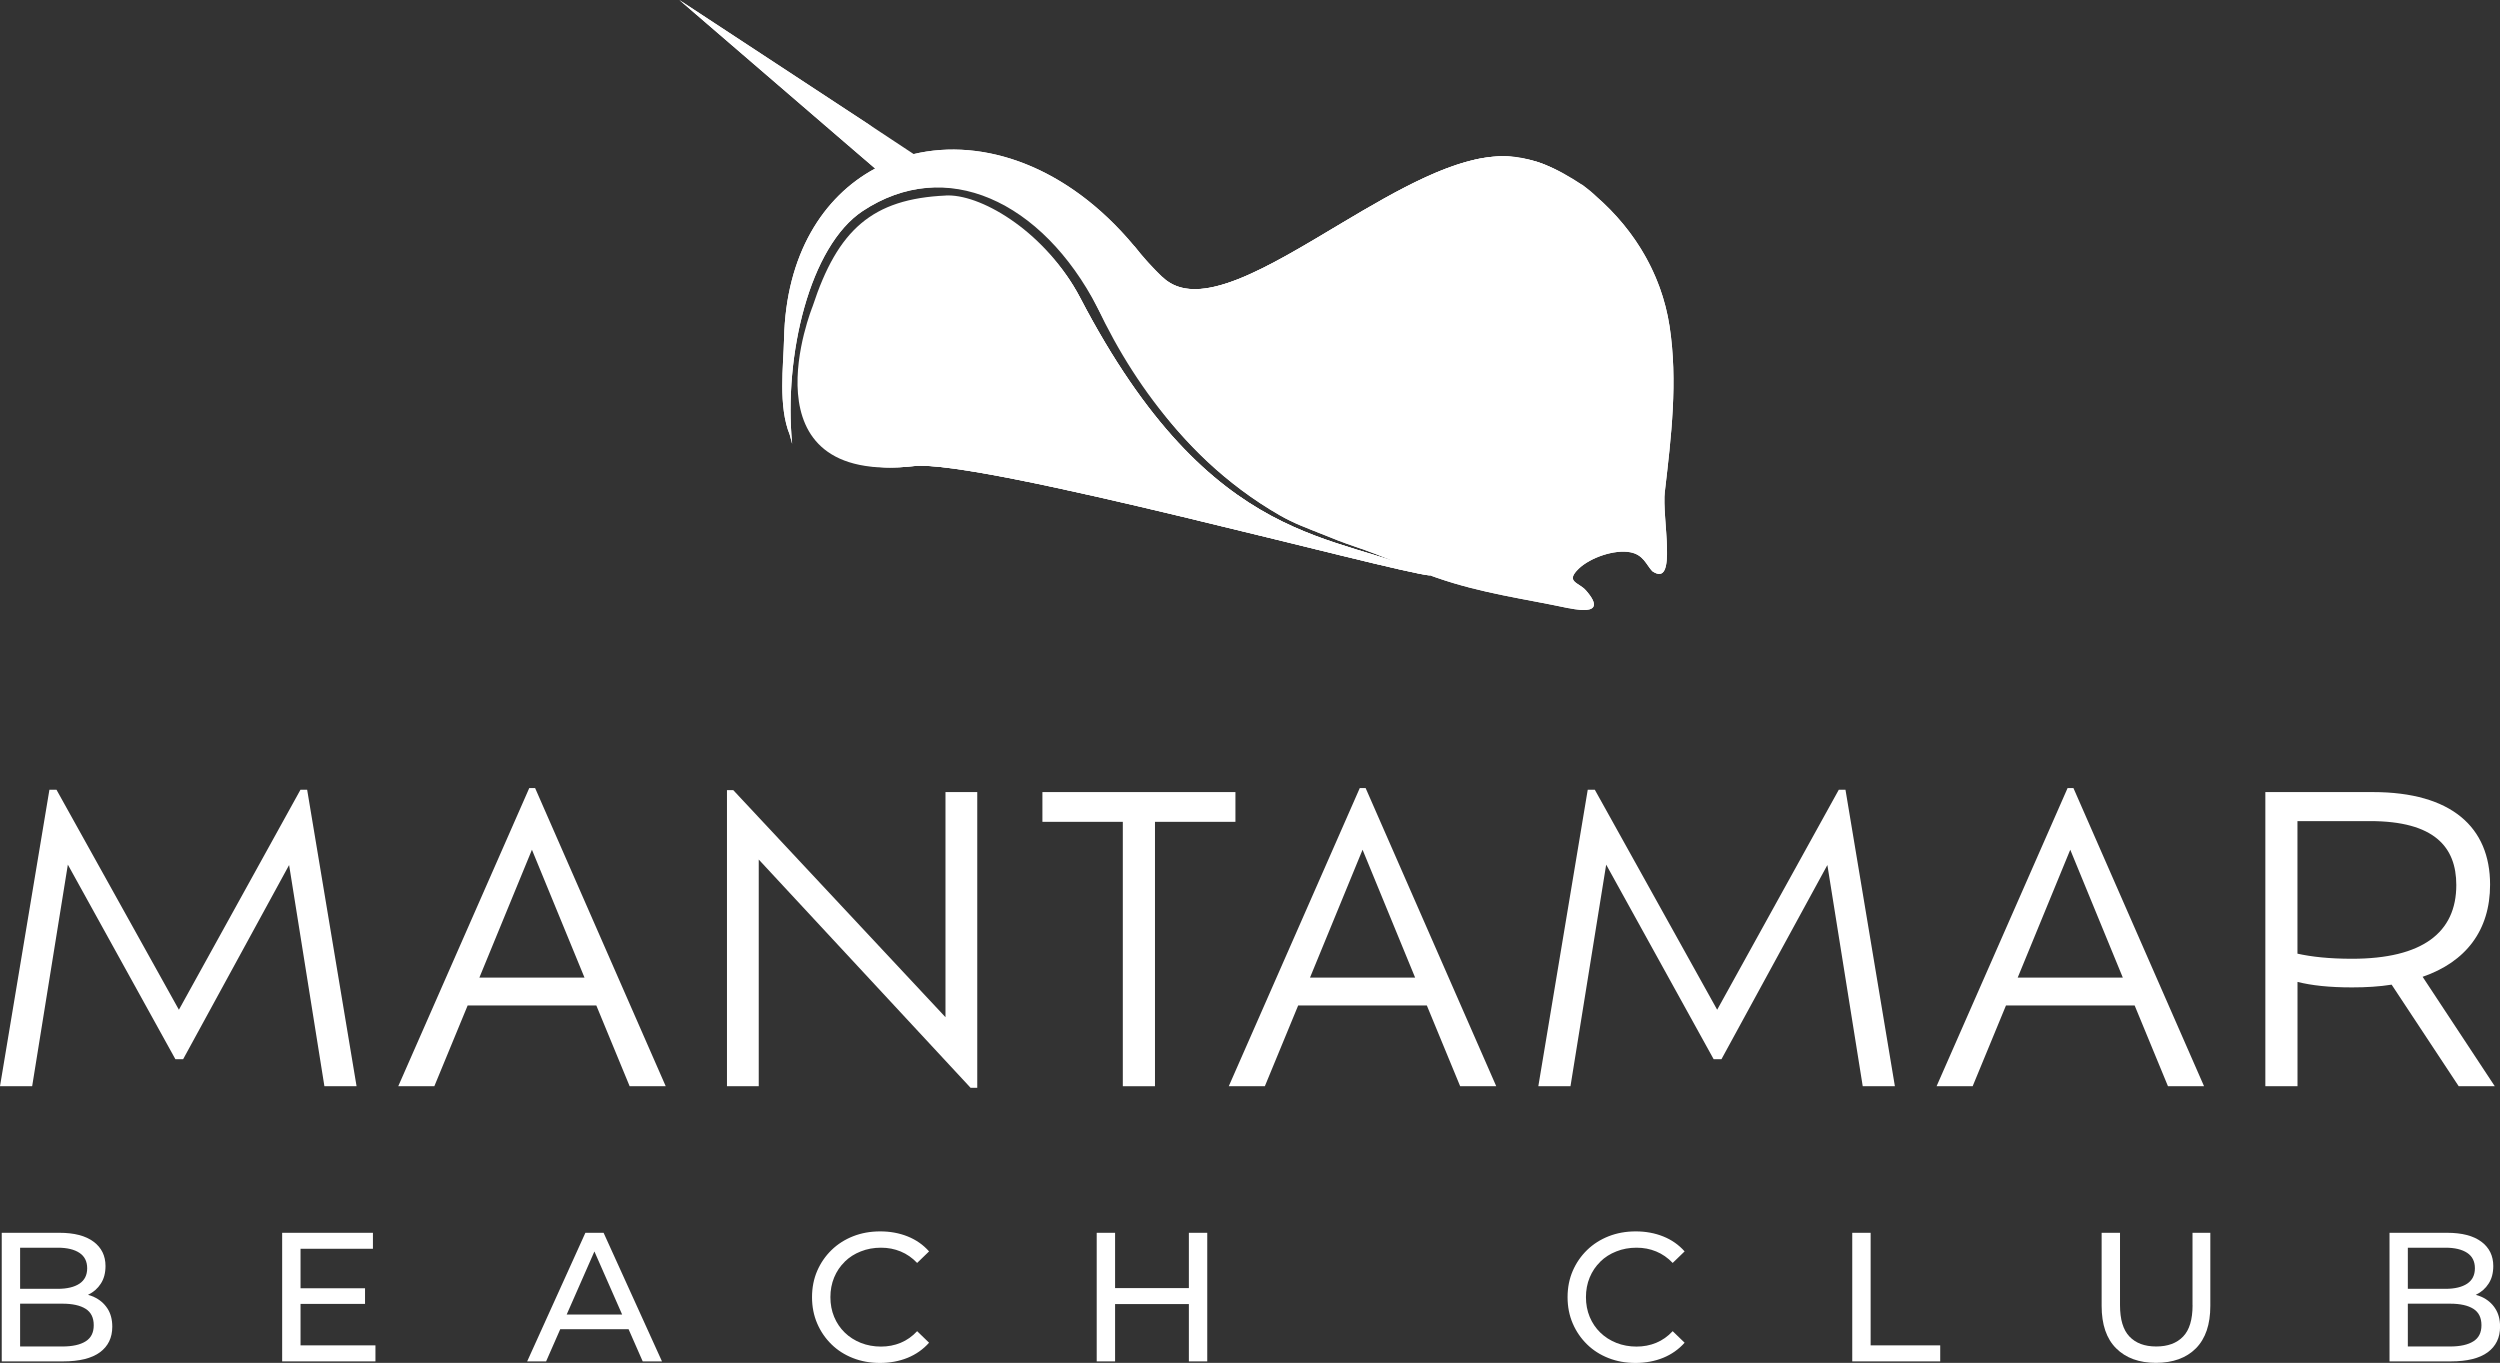 <?xml version="1.0" encoding="UTF-8"?>
<svg id="Capa_2" data-name="Capa 2" xmlns="http://www.w3.org/2000/svg" xmlns:xlink="http://www.w3.org/1999/xlink" viewBox="0 0 446.2 243.24">
  <rect x="0" y="0" width="446.2" height="243.24" fill="#333333" stroke="none"/>
  <defs>
    <style>
      .cls-1 {
        clip-path: url(#clippath-1);
      }

      .cls-2 {
        fill: #fff;
      }

      .cls-3 {
        clip-path: url(#clippath);
      }
    </style>
    <clipPath id="clippath">
      <path class="cls-2" d="M168.28,35.41c-13.16.59-18.45,6.45-22.93,20.1,0,0-10.47,30.94,17.7,27.68,11.69-1.35,85.47,18.93,92.24,19.53-16.16-7.84-38.79-4.07-62.52-49.6-5.97-11.41-17.68-17.73-24.09-17.73h-.4Z"/>
    </clipPath>
    <clipPath id="clippath-1">
      <path class="cls-2" d="M204.08,51.59c-.27-.24-.4-.33-.41-.33-.01,0,.15.14.41.33M239.58,39.76c-13.28,7.92-25.91,15.84-32.17,9.64.79,4.21-1.46,3.37-2.81,2.54-.2-.12-.37-.24-.52-.35.3.25.77.68,1.48,1.32,10.04,9.25,19.09,16.19,33.46,16.35,21.88.23,46.4-7.11,45.69-32.46l-2.03-3.55c-6.22-3.95-8.14-4.59-12.31-5.19-.73-.11-1.48-.16-2.25-.16-8.27,0-18.59,5.93-28.54,11.86"/>
    </clipPath>
  </defs>
  <g id="Layer_1" data-name="Layer 1">
    <g>
      <g>
        <path class="cls-2" d="M168.28,35.41c-13.16.59-18.45,6.45-22.93,20.1,0,0-10.47,30.94,17.7,27.68,11.69-1.35,85.47,18.93,92.24,19.53-16.16-7.84-38.79-4.07-62.52-49.6-5.97-11.41-17.68-17.73-24.09-17.73h-.4Z"/>
        <g class="cls-3">
          <rect class="cls-2" x="132.05" y="34.89" width="123.24" height="67.84"/>
        </g>
      </g>
      <g>
        <path class="cls-2" d="M278.73,41.46c.34-.93.65-2.18.73-3.8.11-2.26-1.37-4.85-3.13-6.32-2.89-2.41-8.47-3.28-9.34-3.4-8.07.5-17.9,6.15-27.4,11.81-13.13,7.83-25.61,15.65-31.95,9.84,21.31,20.39,56.39,19.6,71.09-8.14Z"/>
        <path class="cls-2" d="M297.15,87.69c1.13-9.7,2.33-19.63.84-29.43-1.4-9.17-6.17-17.14-13.05-23.16-.69-.71-1.49-1.37-2.47-2.05-.05-.04-.09-.08-.14-.11-.05-.14-.1-.28,0,0,0,0,0,0,0,.01-.91-.62-1.97-1.27-3.26-1.99-1.13-.63-2.2-1.12-3.22-1.52-.09-.04-.19-.08-.28-.11-.1-.04-.21-.08-.31-.12-.31-.11-.62-.22-.92-.32-4.5-1.46-7.48-.96-7.48-.96,0,0,.05,0,.13.02.88.12,6.45.99,9.34,3.4,1.76,1.47,3.23,4.05,3.13,6.32-.08,1.62-.38,2.87-.73,3.8-14.7,27.73-49.78,28.53-71.09,8.14-1.84-1.76-3.58-3.65-5.19-5.72,0,.02,0,.05.03.07-11.99-14.44-27.06-19.39-39.4-16.46l-7.96-5.26L121.25,0l29.36,25.28,5.59,4.8c-9.35,5.02-15.94,15.45-16.26,30.33-.11,4.88-1.07,12.07,1.01,17.18l.43,1.61c-1.51-15.82,3.13-35.26,12.6-41.54,14.74-9.75,31.95-1.92,41.88,17.21,3.31,6.38,8.79,15.67,14.47,22.17,3.5,4,6.93,7.2,11.19,10.39,2.22,1.66,4.51,3.17,6.9,4.54,2.57,1.47,4.72,2.23,7.41,3.31,1.96.8,3.92,1.58,5.96,2.26,5.05,1.68,9.68,3.87,14.71,5.6,8.05,2.77,15.33,3.68,23.48,5.41-.24-.15,7.62,2.02,3.1-3.15-1.29-1.5-3.8-1.5-1.29-3.92,2.06-1.96,6.33-3.44,9.16-2.92,2.38.45,2.85,2.21,3.95,3.39,4.58,3.12,1.67-9.5,2.24-14.27Z"/>
      </g>
      <g>
        <g>
          <g>
            <g>
              <path class="cls-2" d="M204.08,51.59c-.27-.24-.4-.33-.41-.33-.01,0,.15.14.41.33M239.58,39.76c-13.28,7.92-25.91,15.84-32.17,9.64.79,4.21-1.46,3.37-2.81,2.54-.2-.12-.37-.24-.52-.35.3.25.77.68,1.48,1.32,10.04,9.25,19.09,16.19,33.46,16.35,21.88.23,46.4-7.11,45.69-32.46l-2.03-3.55c-6.22-3.95-8.14-4.59-12.31-5.19-.73-.11-1.48-.16-2.25-.16-8.27,0-18.59,5.93-28.54,11.86"/>
              <g class="cls-1">
                <rect class="cls-2" x="203.66" y="27.89" width="81.75" height="41.6"/>
              </g>
            </g>
            <path class="cls-2" d="M297.15,87.69c1.13-9.7,2.33-19.63.84-29.43-1.51-9.93-6.97-18.45-14.79-24.61l-.03-.05v.02c-.29-.22-.54-.46-.84-.68-.05-.14-.1-.28,0,0-12.46,38.79-57.84,39.28-79.89,10.95,0,.02,0,.05.03.07-12.45-14.99-28.23-19.76-40.82-16.09l-6.54-5.63L121.25,0l29.36,25.28,5.59,4.8c-9.35,5.02-15.94,15.45-16.26,30.33-.11,4.88-1.07,12.07,1.01,17.18l.43,1.61c-1.51-15.82,3.13-35.26,12.6-41.54,14.74-9.75,32.71-2.3,41.88,17.21,3.66,7.78,8.33,15.15,14.01,21.66,3.5,4,7.39,7.71,11.65,10.9,2.22,1.66,4.51,3.17,6.9,4.54,2.57,1.47,4.72,2.23,7.41,3.31,1.96.8,3.92,1.58,5.96,2.26,5.05,1.68,9.68,3.87,14.71,5.6,8.05,2.77,15.33,3.68,23.48,5.41-.24-.15,7.62,2.02,3.1-3.15-1.29-1.5-3.8-1.5-1.29-3.92,2.06-1.96,6.33-3.44,9.16-2.92,2.38.45,2.85,2.21,3.95,3.39,4.58,3.12,1.67-9.5,2.24-14.27Z"/>
            <path class="cls-2" d="M168.82,34.9c-13.16.59-19.3,6.12-23.78,19.77,0,0-12.99,32.02,18.02,28.52,11.7-1.32,85.47,18.93,92.24,19.53-16.16-7.84-38.79-4.07-62.52-49.6-5.97-11.41-17.14-18.24-23.55-18.24-.13,0-.26,0-.4.01"/>
          </g>
          <g>
            <polygon class="cls-2" points="53.63 140.95 31.93 180.22 10.08 140.95 8.82 140.95 0 193.87 5.74 193.87 12.11 154.32 31.3 189.04 32.69 189.04 51.6 154.39 57.9 193.87 63.64 193.87 54.82 140.95 53.63 140.95"/>
            <path class="cls-2" d="M94.46,140.66l-23.38,53.21h6.44l5.95-14.42h22.96l5.95,14.42h6.44l-23.31-53.21h-1.05ZM85.56,174.48l9.38-22.82,9.38,22.82h-18.76Z"/>
            <polygon class="cls-2" points="168.75 181.55 130.87 141.02 129.75 141.02 129.75 193.87 135.42 193.87 135.42 153.41 173.23 194.15 174.42 194.15 174.42 141.37 168.75 141.37 168.75 181.55"/>
            <polygon class="cls-2" points="220.5 141.37 186.05 141.37 186.05 146.68 200.4 146.68 200.4 193.87 206.14 193.87 206.14 146.68 220.5 146.68 220.5 141.37"/>
            <path class="cls-2" d="M242.69,140.66l-23.38,53.21h6.44l5.95-14.42h22.96l5.95,14.42h6.44l-23.31-53.21h-1.05ZM233.81,174.48l9.38-22.82,9.38,22.82h-18.76Z"/>
            <polygon class="cls-2" points="328.19 140.95 306.48 180.22 284.64 140.95 283.38 140.95 274.56 193.87 280.3 193.87 286.67 154.32 305.85 189.04 307.25 189.04 326.15 154.39 332.46 193.87 338.2 193.87 329.38 140.95 328.19 140.95"/>
            <path class="cls-2" d="M369.02,140.66l-23.38,53.21h6.44l5.95-14.42h22.96l5.95,14.42h6.44l-23.31-53.21h-1.05ZM360.12,174.48l9.38-22.82,9.38,22.82h-18.76Z"/>
            <path class="cls-2" d="M432.39,174.34c7.7-2.66,12.04-8.26,12.04-16.45,0-10.22-6.86-16.52-20.93-16.52h-19.18v52.5h5.74v-18.62c2.52.63,5.6.98,9.73.98,2.52,0,4.9-.14,7.07-.49l11.97,18.13h6.44l-12.88-19.53ZM419.78,171.12c-4.06,0-7.21-.35-9.73-.91v-23.66h12.95c11.48,0,15.4,4.62,15.4,11.41,0,8.47-6.02,13.16-18.63,13.16Z"/>
          </g>
        </g>
        <g>
          <path class="cls-2" d="M16.76,231.47c-.34-.15-.69-.27-1.06-.37.02,0,.03-.01.05-.02.94-.46,1.69-1.11,2.24-1.97.56-.85.84-1.9.84-3.15,0-1.83-.71-3.28-2.13-4.34-1.42-1.06-3.45-1.59-6.1-1.59H.31v22.95h10.95c2.91,0,5.1-.54,6.57-1.62,1.47-1.08,2.21-2.61,2.21-4.57,0-1.31-.3-2.41-.89-3.29-.59-.89-1.39-1.56-2.39-2.02ZM10.31,222.69c1.66,0,2.95.31,3.87.92.92.61,1.38,1.53,1.38,2.75s-.46,2.14-1.38,2.75c-.92.61-2.21.92-3.87.92H3.59v-7.34h6.72ZM15.29,239.4c-.96.61-2.35.92-4.16.92H3.59v-7.64h7.54c1.81,0,3.2.31,4.16.92s1.44,1.58,1.44,2.92-.48,2.27-1.44,2.88Z"/>
          <polygon class="cls-2" points="53.64 232.72 65.15 232.72 65.15 229.93 53.64 229.93 53.64 222.88 66.56 222.88 66.56 220.03 50.36 220.03 50.36 242.98 67.01 242.98 67.01 240.12 53.64 240.12 53.64 232.72"/>
          <path class="cls-2" d="M104.48,220.03l-10.39,22.95h3.38l2.52-5.74h12.2l2.52,5.74h3.44l-10.42-22.95h-3.24ZM101.14,234.62l4.95-11.26,4.95,11.26h-9.9Z"/>
          <path class="cls-2" d="M150.77,225.18c.81-.79,1.76-1.4,2.87-1.83,1.1-.44,2.3-.66,3.59-.66s2.41.22,3.51.67c1.09.45,2.08,1.13,2.95,2.05l2.13-2.06c-1.05-1.18-2.32-2.07-3.82-2.67s-3.13-.9-4.9-.9-3.36.29-4.84.87c-1.47.58-2.76,1.4-3.85,2.46-1.09,1.06-1.94,2.3-2.56,3.72-.61,1.42-.92,2.98-.92,4.69s.31,3.27.92,4.69c.61,1.42,1.46,2.66,2.54,3.72,1.08,1.06,2.36,1.88,3.84,2.46,1.47.58,3.09.87,4.84.87s3.44-.31,4.93-.92,2.77-1.51,3.82-2.69l-2.13-2.06c-.87.94-1.86,1.63-2.95,2.08-1.09.45-2.26.67-3.51.67s-2.49-.22-3.59-.66c-1.1-.44-2.06-1.05-2.87-1.84-.81-.79-1.44-1.72-1.89-2.8-.45-1.08-.67-2.26-.67-3.52s.22-2.44.67-3.52,1.08-2.02,1.89-2.8Z"/>
          <polygon class="cls-2" points="212.19 229.9 199.02 229.9 199.02 220.03 195.74 220.03 195.74 242.98 199.02 242.98 199.02 232.75 212.19 232.75 212.19 242.98 215.47 242.98 215.47 220.03 212.19 220.03 212.19 229.9"/>
          <path class="cls-2" d="M285.62,225.18c.81-.79,1.76-1.4,2.87-1.83,1.1-.44,2.3-.66,3.59-.66s2.41.22,3.51.67c1.09.45,2.08,1.13,2.95,2.05l2.13-2.06c-1.05-1.18-2.32-2.07-3.82-2.67s-3.13-.9-4.9-.9-3.36.29-4.84.87c-1.47.58-2.76,1.4-3.85,2.46-1.09,1.06-1.94,2.3-2.56,3.72-.61,1.42-.92,2.98-.92,4.69s.31,3.27.92,4.69c.61,1.42,1.46,2.66,2.54,3.72,1.08,1.06,2.36,1.88,3.84,2.46,1.47.58,3.09.87,4.84.87s3.44-.31,4.93-.92,2.77-1.51,3.82-2.69l-2.13-2.06c-.87.94-1.86,1.63-2.95,2.08-1.09.45-2.26.67-3.51.67s-2.49-.22-3.59-.66c-1.1-.44-2.06-1.05-2.87-1.84-.81-.79-1.44-1.72-1.89-2.8-.45-1.08-.67-2.26-.67-3.52s.22-2.44.67-3.52,1.08-2.02,1.89-2.8Z"/>
          <polygon class="cls-2" points="333.87 220.03 330.59 220.03 330.59 242.98 346.29 242.98 346.29 240.12 333.87 240.12 333.87 220.03"/>
          <path class="cls-2" d="M391.33,232.95c0,2.56-.56,4.43-1.69,5.6-1.13,1.18-2.73,1.77-4.8,1.77s-3.64-.59-4.77-1.77c-1.13-1.18-1.69-3.05-1.69-5.6v-12.92h-3.28v13.05c0,3.32.86,5.85,2.59,7.57,1.73,1.73,4.1,2.59,7.11,2.59s5.41-.86,7.13-2.59c1.71-1.73,2.57-4.25,2.57-7.57v-13.05h-3.18v12.92Z"/>
          <path class="cls-2" d="M445.32,233.49c-.59-.89-1.39-1.56-2.39-2.02-.34-.15-.69-.27-1.06-.37.02,0,.03-.01.05-.02.94-.46,1.69-1.11,2.24-1.97.56-.85.84-1.9.84-3.15,0-1.83-.71-3.28-2.13-4.34-1.42-1.06-3.45-1.59-6.1-1.59h-10.29v22.95h10.95c2.91,0,5.1-.54,6.57-1.62,1.47-1.08,2.21-2.61,2.21-4.57,0-1.31-.3-2.41-.89-3.29ZM436.47,222.69c1.66,0,2.95.31,3.87.92.92.61,1.38,1.53,1.38,2.75s-.46,2.14-1.38,2.75c-.92.61-2.21.92-3.87.92h-6.72v-7.34h6.72ZM441.45,239.4c-.96.61-2.35.92-4.16.92h-7.54v-7.64h7.54c1.81,0,3.2.31,4.16.92s1.44,1.58,1.44,2.92-.48,2.27-1.44,2.88Z"/>
        </g>
      </g>
    </g>
  </g>
</svg>